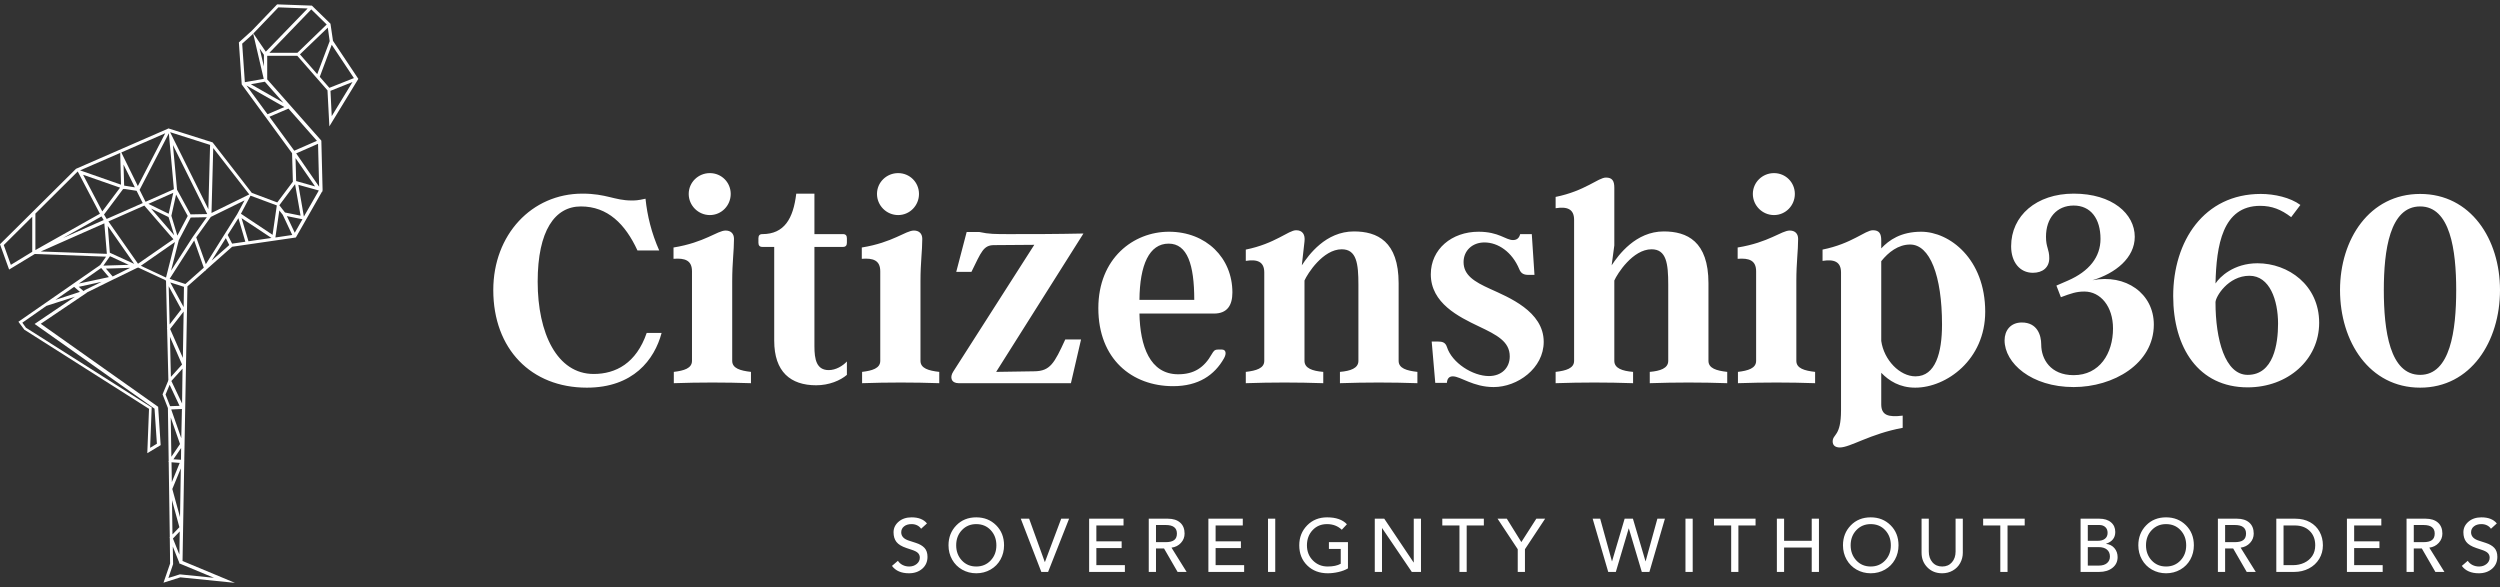 <svg width="332" height="78" viewBox="0 0 332 78" fill="none" xmlns="http://www.w3.org/2000/svg">
<rect x="0" y="0" width="332" height="78" fill="#333333" stroke="none"/>
<path d="M1.21 35.797L-0.002 32.436L10.072 22.437L10.092 22.416L22.298 17.093L22.36 17.051L28.233 18.909L33.437 25.61L36.823 26.883L38.892 24.128L38.787 20.349L32.099 11.206L31.723 5.632L33.458 4.066L36.802 0.58L41.421 0.747L43.887 3.148L44.221 5.423L47.586 10.475L43.74 16.779L43.49 11.999L39.477 7.406H35.485V10.538L42.675 18.679L42.842 25.297L42.8 25.359L42.863 25.443L42.779 25.422L39.289 31.539L30.825 32.77L27.334 35.86L27.251 36.006L27.23 35.964L24.889 38.031L24.701 48.448V48.469L24.471 61.078H24.492L24.471 61.119L24.241 74.501L31.201 77.402L23.949 76.672L21.712 77.381L22.59 74.835L22.549 71.474L22.507 71.39L22.549 71.348L22.402 61.328H22.34L22.402 61.245L22.298 54.189L21.587 52.372L22.34 50.556L22.319 50.514L22.36 50.473L22.193 43.688L22.172 43.626L22.193 43.584L22.047 37.258L21.922 37.217L21.942 37.196L18.348 35.526L18.285 35.568L18.264 35.547L15.275 37.008H15.255L11.576 38.824L11.493 38.887L11.514 38.908L11.451 38.928L5.411 42.999L21.002 54.022L21.336 59.115L19.56 60.18L19.79 54.293L3.279 43.813L3.237 43.792L2.443 42.728L6.059 40.223L13.311 35.192L14.084 34.085L4.617 33.73L1.21 35.797ZM14.586 33.563L17.825 35.046L14.314 30.015L14.586 33.563ZM24.429 38.093L22.611 37.509L24.388 40.786L24.429 38.093ZM27.46 28.846L25.328 28.887L23.74 31.914L22.716 35.943L25.621 31.434L27.46 28.846ZM30.825 32.353L32.58 32.102L31.661 28.971L30.239 31.205L30.825 32.353ZM39.143 30.912L40.167 29.117L38.098 28.7L39.143 30.912ZM37.554 28.532L37.094 27.948L36.572 31.539L38.808 31.205L37.554 28.532ZM32.998 32.04L36.05 31.601L32.079 28.971L32.998 32.04ZM31.493 28.449L32.476 26.612L28.003 28.804L26.06 31.518L27.334 35.087L31.493 28.449ZM13.583 28.073L15.944 24.921L11.033 23.209L13.583 28.073ZM16.488 24.65L17.909 24.879L16.404 21.852L16.488 24.65ZM22.402 28.386L23.008 25.61L19.706 27.071L22.402 28.386ZM23.092 25.13L22.423 17.698L18.536 25.213L19.33 26.8L23.092 25.13ZM23.51 25.192L25.307 28.47L27.523 28.428L22.966 19.264L23.51 25.192ZM23.384 25.84L22.758 28.658L23.552 31.288L24.931 28.679L23.384 25.84ZM22.381 28.825L20.061 27.698L23.134 31.246L22.381 28.825ZM18.139 25.338L16.509 25.088V25.13L16.362 25.088L13.813 28.491L14.168 29.075L18.954 26.967L18.139 25.338ZM16.07 24.524L15.965 20.308L10.636 22.625L16.07 24.524ZM18.306 24.712L21.942 17.698L16.111 20.245L18.306 24.712ZM27.669 27.781L27.899 19.243L22.59 17.552L27.669 27.781ZM28.087 28.282L33.103 25.819L28.317 19.66L28.087 28.282ZM23.238 32.144L18.703 35.296L22.047 36.862L23.238 32.144ZM18.327 35.025L23.029 31.768L19.163 27.301L14.398 29.409L18.327 35.025ZM13.478 28.741L8.379 31.601L13.771 29.221L13.478 28.741ZM1.44 35.171L4.282 33.438V28.783L0.5 32.541L1.44 35.171ZM4.7 28.366V33.209L13.269 28.386L10.322 22.771L4.7 28.366ZM33.27 25.986L31.995 28.386L36.196 31.184L36.76 27.28L33.27 25.986ZM37.094 27.259L37.847 28.219L39.916 28.637L39.184 24.462L37.094 27.259ZM43.532 3.67L39.832 7.219L42.131 9.849L43.782 5.465L43.532 3.67ZM43.385 3.252L41.337 1.248L35.778 7.01H39.498L43.385 3.252ZM35.046 7.281L34.482 6.446L35.046 8.826V7.281ZM33.312 11.185L37.638 13.648L35.172 10.851L33.312 11.185ZM32.727 11.352L35.527 15.172L37.763 14.212L32.727 11.352ZM35.778 15.506L39.08 20.015L42.089 18.7L38.307 14.421L35.778 15.506ZM39.331 24.044L41.839 24.754L39.247 20.996L39.331 24.044ZM32.162 5.799L32.517 10.914L35.025 10.475L33.625 4.484L32.162 5.799ZM33.73 4.359L33.646 4.442L35.297 6.864L40.856 1.123L36.969 0.977L33.73 4.359ZM46.813 10.893L43.887 12.062L44.054 15.423L46.813 10.893ZM43.74 11.665L47.001 10.371L44.054 5.945L42.466 10.204L43.74 11.665ZM42.236 19.097L39.331 20.37L42.382 24.796L42.236 19.097ZM39.623 24.545L40.355 28.762L42.34 25.297L39.623 24.545ZM30.448 32.541L29.989 31.622L28.108 34.607L30.448 32.541ZM27.063 35.547L25.788 31.935L22.528 37.029L24.617 37.718L27.063 35.547ZM24.388 41.371L22.59 43.688L24.283 47.529L24.388 41.371ZM24.158 54.314L22.737 54.377L24.074 58.197L24.158 54.314ZM24.241 48.949L22.758 50.598L24.179 53.583L24.241 48.949ZM24.053 59.491L23.029 60.994L24.032 61.057L24.053 59.491ZM23.865 70.576L22.966 71.515L23.823 73.645L23.865 70.576ZM24.012 62.205L22.883 64.939L23.907 68.676L24.012 62.205ZM22.36 76.755L23.886 76.275L28.421 76.734L23.802 74.814V74.709L22.946 72.58L22.987 74.876V74.918L22.36 76.755ZM23.823 70.012L22.841 66.422L22.904 70.972L23.823 70.012ZM22.82 64.021L23.865 61.474L22.778 61.391L22.82 64.021ZM23.907 58.969L22.674 55.441L22.758 60.66L23.907 58.969ZM21.984 52.393L22.59 53.938L23.844 53.896L22.528 51.099L21.984 52.393ZM22.695 50.055L24.179 48.406L22.569 44.732L22.695 50.055ZM24.074 41.079L22.402 38.01L22.528 43.083L24.074 41.079ZM17.282 35.568L14.063 35.672L14.962 36.716L17.282 35.568ZM13.436 35.588L10.469 37.655L14.46 36.799L13.436 35.588ZM11.284 38.511L13.499 37.425L10.448 38.093L11.096 38.657L11.284 38.511ZM3.446 43.521L20.041 54.042L20.145 54.105L19.936 59.47L20.835 58.927L20.521 54.272L4.596 43.02L9.946 39.409L6.163 40.619L2.966 42.853L3.446 43.521ZM10.615 38.761L9.842 38.093L7.355 39.826L10.615 38.761ZM13.729 35.275L17.094 35.171L14.607 34.023L13.729 35.275ZM14.189 33.71L13.854 29.66L5.411 33.397L14.189 33.71Z" fill="white"/>
<path d="M85.882 44.21H87.861C86.911 47.766 84.102 51.481 77.93 51.481C70.532 51.481 65.508 46.343 65.508 38.519C65.508 31.169 70.611 25.715 77.337 25.715C80.541 25.715 81.61 26.624 83.865 26.624C84.34 26.624 84.696 26.624 85.724 26.387C85.962 28.679 86.515 30.932 87.544 33.263H84.656C83.034 29.746 80.7 27.415 77.139 27.415C73.697 27.415 71.403 30.616 71.403 37.413C71.403 44.249 73.974 49.663 78.84 49.663C81.768 49.663 84.498 48.24 85.882 44.21ZM94.27 28.561C92.727 28.561 91.461 27.296 91.461 25.755C91.461 24.214 92.727 22.989 94.27 22.989C95.813 22.989 97.039 24.214 97.039 25.755C97.039 27.296 95.813 28.561 94.27 28.561ZM97.237 47.924C97.237 48.912 98.305 49.228 99.729 49.386V50.888C96.327 50.77 92.885 50.77 89.483 50.888V49.386C90.828 49.228 91.896 48.912 91.896 47.924V36.029C91.896 34.567 90.946 34.251 89.443 34.37V32.868C93.597 32.196 95.259 30.616 96.366 30.616C97.039 30.616 97.474 31.011 97.474 31.722C97.474 33.342 97.237 34.844 97.237 37.334V47.924ZM112.468 49.782C111.598 50.532 110.095 51.165 108.393 51.165C104.991 51.165 102.815 49.386 102.815 45.237V32.789H101.233C100.877 32.789 100.718 32.592 100.718 32.236V31.643C100.718 31.287 100.877 31.09 101.233 31.09C104.16 31.09 105.347 29.035 105.743 25.715H108.156V31.09H111.954C112.31 31.09 112.468 31.287 112.468 31.643V32.236C112.468 32.592 112.31 32.789 111.954 32.789H108.156V45.988C108.156 47.727 108.433 49.149 110.055 49.149C111.005 49.149 111.914 48.596 112.468 48.003V49.782ZM119.273 28.561C117.73 28.561 116.464 27.296 116.464 25.755C116.464 24.214 117.73 22.989 119.273 22.989C120.816 22.989 122.042 24.214 122.042 25.755C122.042 27.296 120.816 28.561 119.273 28.561ZM122.24 47.924C122.24 48.912 123.308 49.228 124.733 49.386V50.888C121.33 50.77 117.888 50.77 114.486 50.888V49.386C115.831 49.228 116.899 48.912 116.899 47.924V36.029C116.899 34.567 115.95 34.251 114.446 34.37V32.868C118.6 32.196 120.262 30.616 121.37 30.616C122.042 30.616 122.478 31.011 122.478 31.722C122.478 33.342 122.24 34.844 122.24 37.334V47.924ZM143.564 45.079L142.219 50.888H127.304C126.355 50.888 126.078 50.137 126.592 49.347L137.353 32.512L132.012 32.552C130.588 32.552 130.311 33.461 129.005 36.108H126.988L128.372 30.813H130.074C131.34 31.09 132.131 31.09 134.109 31.09C137.274 31.09 140.122 31.09 143.881 31.011L132.289 49.386L137.393 49.307C139.45 49.268 140.004 48.28 141.468 45.079H143.564ZM162.277 46.422C162.792 46.422 162.91 46.936 162.554 47.569C161.288 49.821 159.152 51.283 155.789 51.283C150.329 51.283 145.859 47.687 145.859 40.93C145.859 34.291 150.527 30.774 155.235 30.774C160.181 30.774 163.662 34.251 163.662 38.835C163.662 40.535 162.989 41.641 161.209 41.641H151.319C151.398 45.948 152.703 49.703 156.462 49.703C158.558 49.703 159.904 48.833 160.932 47.015C161.17 46.62 161.288 46.422 161.763 46.422H162.277ZM158.598 39.823C158.598 35.16 157.688 32.354 155.196 32.354C152.624 32.354 151.358 35.16 151.319 39.823H158.598ZM185.738 47.924C185.738 48.912 186.806 49.228 188.23 49.386V50.888C184.788 50.77 181.386 50.77 177.944 50.888V49.386C179.329 49.268 180.397 48.912 180.397 47.924V37.808C180.397 35.002 180.16 33.105 178.181 33.105C175.689 33.105 173.632 36.346 173.236 37.255V47.924C173.236 48.912 174.304 49.268 175.729 49.386V50.888C172.287 50.77 168.884 50.77 165.442 50.888V49.386C166.827 49.228 167.895 48.912 167.895 47.924V36.188C167.895 34.725 166.946 34.409 165.442 34.646V33.145C169.359 32.354 171.1 30.576 172.128 30.576C172.959 30.576 173.355 31.129 173.236 32.078L172.88 35.239C173.79 33.856 176.045 30.734 179.803 30.734C182.889 30.734 185.738 32.038 185.738 37.61V47.924ZM205.005 45.395C205.005 48.912 201.523 51.402 198.358 51.402C195.628 51.402 193.967 49.979 192.938 49.979C192.463 49.979 192.186 50.256 192.147 50.849H190.604L190.129 45.356H190.96C191.553 45.356 191.949 45.474 192.147 46.067C192.819 48.201 195.589 49.94 197.725 49.94C199.426 49.94 200.495 48.833 200.495 47.331C200.495 45.356 198.793 44.486 196.38 43.34C193.729 42.076 190.011 40.258 190.011 36.425C190.011 33.066 192.819 30.774 196.341 30.774C199.07 30.774 199.941 31.88 200.93 31.88C201.484 31.88 201.761 31.564 201.879 31.09H203.422L203.778 36.504H202.987C202.394 36.504 201.998 36.346 201.761 35.753C200.811 33.461 198.952 32.196 197.132 32.196C195.51 32.196 194.362 33.303 194.362 34.804C194.362 36.543 195.787 37.413 197.883 38.361C200.297 39.468 205.005 41.325 205.005 45.395ZM226.883 47.924C226.883 48.912 227.951 49.228 229.375 49.386V50.888C225.933 50.77 222.531 50.77 219.089 50.888V49.386C220.474 49.268 221.542 48.912 221.542 47.924V37.808C221.542 35.002 221.304 33.105 219.326 33.105C216.834 33.105 214.777 36.346 214.381 37.255V47.924C214.381 48.912 215.449 49.268 216.873 49.386V50.888C213.431 50.77 210.029 50.77 206.587 50.888V49.386C207.972 49.228 209.04 48.912 209.04 47.924V29.193C209.04 27.731 208.091 27.415 206.587 27.652V26.15C210.504 25.36 212.245 23.581 213.273 23.581C214.104 23.581 214.381 24.016 214.381 24.925V32.592L214.025 35.239C214.935 33.856 217.229 30.734 220.948 30.734C224.034 30.734 226.883 32.038 226.883 37.61V47.924ZM235.586 28.561C234.043 28.561 232.777 27.296 232.777 25.755C232.777 24.214 234.043 22.989 235.586 22.989C237.129 22.989 238.356 24.214 238.356 25.755C238.356 27.296 237.129 28.561 235.586 28.561ZM238.554 47.924C238.554 48.912 239.622 49.228 241.046 49.386V50.888C237.644 50.77 234.202 50.77 230.799 50.888V49.386C232.144 49.228 233.213 48.912 233.213 47.924V36.029C233.213 34.567 232.263 34.251 230.76 34.37V32.868C234.914 32.196 236.575 30.616 237.683 30.616C238.356 30.616 238.791 31.011 238.791 31.722C238.791 33.342 238.554 34.844 238.554 37.334V47.924ZM255.13 30.774C258.889 30.774 263.636 34.37 263.636 41.404C263.636 47.766 258.493 51.481 254.339 51.481C252.282 51.481 250.857 50.572 249.829 49.505V53.694C249.829 55.156 250.778 55.432 252.677 55.195V56.816C248.365 57.606 245.714 59.424 244.33 59.424C243.736 59.424 243.38 59.147 243.38 58.633C243.38 57.606 244.488 58.001 244.488 54.484V36.188C244.488 34.725 243.538 34.409 242.035 34.646V33.145C245.952 32.354 247.692 30.576 248.721 30.576C249.552 30.576 249.829 31.011 249.829 31.92V32.987C250.857 31.88 252.44 30.774 255.13 30.774ZM254.378 49.979C257.029 49.979 257.9 46.857 257.9 43.103C257.9 36.583 256.277 32.473 253.666 32.473C252.084 32.473 250.778 33.5 249.829 34.686V45.276C250.185 47.806 252.282 49.979 254.378 49.979ZM277.879 37.215C282.27 36.346 286.028 38.954 286.028 43.103C286.028 48.319 280.648 51.402 275.386 51.402C269.729 51.402 266.208 48.201 266.208 45.197C266.208 43.893 266.999 42.827 268.502 42.827C270.559 42.827 271.074 44.526 271.074 45.751C271.074 47.687 272.3 49.821 275.386 49.821C278.828 49.821 280.608 46.936 280.608 43.617C280.608 40.693 278.947 38.717 276.81 38.717C275.742 38.717 275.07 38.954 273.685 39.468L273.091 37.926L274.634 37.255C277.443 36.029 278.947 34.133 278.947 31.722C278.947 29.035 277.641 27.296 275.386 27.296C273.131 27.296 271.707 28.956 271.707 31.445C271.707 32.868 272.142 33.066 272.142 34.291C272.142 35.516 271.272 36.227 269.966 36.227C268.225 36.227 267.078 34.804 267.078 32.71C267.078 28.64 270.441 25.715 275.386 25.715C280.529 25.715 283.496 28.403 283.496 31.445C283.496 34.251 280.925 36.306 277.879 37.215ZM304.267 28.837C302.921 27.81 301.695 27.336 300.152 27.336C295.128 27.336 294.336 32.631 294.218 37.65C294.772 36.78 296.631 34.962 299.796 34.962C303.871 34.962 307.985 37.847 307.985 42.866C307.985 47.766 303.831 51.441 298.491 51.441C291.963 51.441 288.6 46.185 288.6 39.309C288.6 32.038 292.675 25.755 300.231 25.755C302.051 25.755 304.148 26.229 305.493 27.217L304.267 28.837ZM294.218 40.139C294.218 45.079 295.484 49.782 298.491 49.782C301.932 49.782 302.526 45.672 302.526 42.984C302.526 39.863 301.418 36.622 298.728 36.622C295.879 36.622 294.218 39.428 294.218 40.139ZM332 38.519C332 45.356 328.123 51.481 321.397 51.481C314.672 51.481 310.755 45.395 310.755 38.519C310.755 31.762 314.672 25.755 321.397 25.755C328.123 25.755 332 31.762 332 38.519ZM321.397 49.782C325.393 49.782 326.184 43.893 326.184 38.519C326.184 33.224 325.393 27.415 321.397 27.415C317.362 27.415 316.571 33.224 316.571 38.519C316.571 43.893 317.362 49.782 321.397 49.782Z" fill="white"/>
<path d="M121.062 68.703C121.981 68.703 122.661 68.972 123.101 69.511L122.321 70.22C122.201 70.034 122.031 69.884 121.812 69.771C121.592 69.658 121.338 69.601 121.052 69.601C120.639 69.601 120.307 69.703 120.057 69.906C119.808 70.109 119.683 70.37 119.683 70.689C119.683 71.222 120.036 71.595 120.742 71.808L121.632 72.097C122.131 72.257 122.513 72.48 122.776 72.766C123.039 73.052 123.171 73.445 123.171 73.944C123.171 74.597 122.939 75.124 122.476 75.527C122.013 75.929 121.425 76.131 120.712 76.131C119.693 76.131 118.94 75.805 118.453 75.152L119.243 74.473C119.396 74.713 119.606 74.899 119.872 75.033C120.139 75.166 120.429 75.232 120.742 75.232C121.135 75.232 121.468 75.119 121.742 74.893C122.015 74.666 122.151 74.387 122.151 74.054C122.151 73.808 122.068 73.602 121.902 73.435C121.735 73.269 121.435 73.119 121.002 72.986L120.372 72.776C119.739 72.563 119.296 72.292 119.043 71.963C118.79 71.633 118.663 71.209 118.663 70.689C118.663 70.137 118.886 69.668 119.333 69.282C119.779 68.896 120.356 68.703 121.062 68.703ZM129.65 68.703C130.703 68.703 131.581 69.052 132.284 69.751C132.987 70.45 133.338 71.338 133.338 72.417C133.338 73.102 133.182 73.73 132.868 74.299C132.555 74.868 132.114 75.315 131.544 75.641C130.974 75.968 130.343 76.131 129.65 76.131C128.964 76.131 128.337 75.969 127.771 75.647C127.204 75.324 126.761 74.878 126.441 74.309C126.122 73.74 125.962 73.109 125.962 72.417C125.962 71.365 126.307 70.483 126.996 69.771C127.686 69.059 128.57 68.703 129.65 68.703ZM126.981 72.417C126.981 73.215 127.231 73.884 127.731 74.424C128.231 74.963 128.87 75.232 129.65 75.232C130.416 75.232 131.053 74.966 131.559 74.433C132.066 73.901 132.319 73.229 132.319 72.417C132.319 71.611 132.069 70.941 131.569 70.405C131.069 69.869 130.426 69.601 129.64 69.601C128.88 69.601 128.247 69.867 127.741 70.4C127.234 70.932 126.981 71.605 126.981 72.417ZM136.669 68.882L138.748 74.633H138.768L140.927 68.882H141.976L139.188 75.951H138.288L135.559 68.882H136.669ZM149.205 68.882V69.781H145.597V71.888H148.955V72.786H145.597V75.052H149.385V75.951H144.637V68.882H149.205ZM155.094 68.882C155.787 68.882 156.33 69.055 156.723 69.401C157.117 69.748 157.313 70.234 157.313 70.859C157.313 71.332 157.152 71.744 156.828 72.097C156.505 72.45 156.09 72.66 155.584 72.726H155.574L157.583 75.951H156.384L154.584 72.836H153.515V75.951H152.555V68.882H155.094ZM154.814 71.997C155.314 71.997 155.686 71.906 155.929 71.723C156.172 71.54 156.294 71.252 156.294 70.859C156.294 70.1 155.801 69.721 154.814 69.721H153.515V71.997L154.814 71.997ZM165.042 68.882V69.781H161.433V71.888H164.792V72.786H161.433V75.052H165.222V75.951H160.474V68.882H165.042ZM169.352 68.882V75.951H168.392V68.882H169.352ZM176.24 68.703C177.42 68.703 178.296 69.009 178.869 69.621L178.19 70.35C177.663 69.851 177.01 69.601 176.23 69.601C175.451 69.601 174.811 69.869 174.311 70.405C173.812 70.941 173.562 71.611 173.562 72.417C173.562 73.229 173.827 73.901 174.356 74.433C174.886 74.966 175.537 75.232 176.31 75.232C177.043 75.232 177.623 75.109 178.05 74.863V72.896H176.48V71.997H179.009V75.482C178.663 75.688 178.245 75.848 177.755 75.961C177.265 76.074 176.79 76.131 176.33 76.131C175.218 76.131 174.308 75.785 173.602 75.092C172.895 74.4 172.542 73.508 172.542 72.417C172.542 71.365 172.89 70.483 173.587 69.771C174.283 69.059 175.168 68.703 176.24 68.703ZM183.829 68.882L187.727 74.693H187.747V68.882H188.707V75.951H187.487L183.549 70.14H183.529V75.951H182.57V68.882H183.829ZM197.055 68.882V69.781H194.776V75.951H193.816V69.781H191.537V68.882H197.055ZM200.105 68.882L202.035 71.987L204.024 68.882H205.193L202.514 72.936V75.951H201.555V72.936L198.876 68.882H200.105ZM216.292 70.18L214.583 75.951H213.573L211.504 68.882H212.504L214.063 74.533H214.083L215.752 68.882H216.852L218.521 74.533H218.541L220.1 68.882H221.1L219.041 75.951H218.031L216.312 70.18H216.292ZM224.79 68.882V75.951H223.83V68.882H224.79ZM233.138 68.882V69.781H230.859V75.951H229.9V69.781H227.621V68.882H233.138ZM236.928 68.882V71.818H240.597V68.882H241.556V75.951H240.597V72.716H236.928V75.951H235.969V68.882H236.928ZM248.435 68.703C249.488 68.703 250.366 69.052 251.069 69.751C251.772 70.45 252.123 71.338 252.123 72.417C252.123 73.102 251.967 73.73 251.654 74.299C251.34 74.868 250.899 75.315 250.329 75.641C249.76 75.968 249.128 76.131 248.435 76.131C247.749 76.131 247.122 75.969 246.556 75.647C245.99 75.324 245.546 74.878 245.227 74.309C244.907 73.74 244.747 73.109 244.747 72.417C244.747 71.365 245.092 70.483 245.781 69.771C246.471 69.059 247.356 68.703 248.435 68.703ZM245.766 72.417C245.766 73.215 246.016 73.884 246.516 74.424C247.016 74.963 247.656 75.232 248.435 75.232C249.201 75.232 249.838 74.966 250.344 74.433C250.851 73.901 251.104 73.229 251.104 72.417C251.104 71.611 250.854 70.941 250.354 70.405C249.855 69.869 249.211 69.601 248.425 69.601C247.666 69.601 247.033 69.867 246.526 70.4C246.02 70.932 245.766 71.605 245.766 72.417ZM256.144 68.882V73.245C256.144 73.824 256.305 74.3 256.628 74.673C256.952 75.046 257.383 75.232 257.923 75.232C258.463 75.232 258.894 75.046 259.217 74.673C259.54 74.3 259.702 73.824 259.702 73.245V68.882H260.662V73.405C260.662 73.891 260.547 74.345 260.317 74.768C260.087 75.191 259.76 75.523 259.337 75.766C258.914 76.009 258.443 76.131 257.923 76.131C257.123 76.131 256.467 75.87 255.954 75.347C255.441 74.825 255.184 74.177 255.184 73.405V68.882H256.144ZM268.88 68.882V69.781H266.601V75.951H265.641V69.781H263.362V68.882H268.88ZM278.799 68.882C279.445 68.882 279.959 69.042 280.338 69.362C280.718 69.681 280.908 70.11 280.908 70.65C280.908 71.415 280.502 71.934 279.689 72.207V72.227H279.699C280.159 72.28 280.527 72.472 280.803 72.801C281.08 73.13 281.218 73.525 281.218 73.984C281.218 74.577 280.99 75.052 280.533 75.412C280.077 75.771 279.489 75.951 278.769 75.951H276.3V68.882H278.799ZM278.599 71.818C278.999 71.818 279.314 71.726 279.544 71.543C279.774 71.36 279.889 71.099 279.889 70.759C279.889 70.44 279.789 70.187 279.589 70.001C279.389 69.814 279.126 69.721 278.799 69.721H277.26V71.818H278.599ZM278.709 75.112C279.182 75.112 279.549 75.002 279.809 74.783C280.069 74.563 280.198 74.274 280.198 73.914C280.198 73.515 280.067 73.205 279.804 72.986C279.54 72.766 279.169 72.656 278.689 72.656H277.26V75.112H278.709ZM287.657 68.703C288.71 68.703 289.588 69.052 290.291 69.751C290.994 70.45 291.345 71.338 291.345 72.417C291.345 73.102 291.189 73.73 290.876 74.299C290.562 74.868 290.121 75.315 289.551 75.641C288.981 75.968 288.35 76.131 287.657 76.131C286.971 76.131 286.344 75.969 285.778 75.647C285.211 75.324 284.768 74.878 284.449 74.309C284.129 73.74 283.969 73.109 283.969 72.417C283.969 71.365 284.314 70.483 285.003 69.771C285.693 69.059 286.578 68.703 287.657 68.703ZM284.988 72.417C284.988 73.215 285.238 73.884 285.738 74.424C286.238 74.963 286.877 75.232 287.657 75.232C288.423 75.232 289.06 74.966 289.566 74.433C290.073 73.901 290.326 73.229 290.326 72.417C290.326 71.611 290.076 70.941 289.576 70.405C289.076 69.869 288.433 69.601 287.647 69.601C286.887 69.601 286.254 69.867 285.748 70.4C285.241 70.932 284.988 71.605 284.988 72.417ZM297.075 68.882C297.768 68.882 298.311 69.055 298.704 69.401C299.097 69.748 299.294 70.234 299.294 70.859C299.294 71.332 299.132 71.744 298.809 72.097C298.486 72.45 298.071 72.66 297.564 72.726H297.555L299.564 75.951H298.364L296.565 72.836H295.495V75.951H294.536V68.882H297.075ZM296.795 71.997C297.295 71.997 297.666 71.906 297.909 71.723C298.153 71.54 298.274 71.252 298.274 70.859C298.274 70.1 297.781 69.721 296.795 69.721H295.495V71.997L296.795 71.997ZM304.813 68.882C305.566 68.882 306.219 69.037 306.772 69.347C307.325 69.656 307.748 70.08 308.042 70.62C308.335 71.159 308.481 71.758 308.481 72.417C308.481 73.076 308.318 73.676 307.992 74.219C307.665 74.761 307.209 75.186 306.622 75.492C306.036 75.798 305.383 75.951 304.663 75.951H302.294V68.882H304.813ZM304.513 75.052C305.053 75.052 305.548 74.948 305.998 74.738C306.447 74.528 306.804 74.227 307.067 73.834C307.33 73.442 307.462 72.969 307.462 72.417C307.462 71.618 307.214 70.979 306.717 70.5C306.221 70.02 305.563 69.781 304.743 69.781H303.254V75.052L304.513 75.052ZM316.24 68.882V69.781H312.632V71.888H315.99V72.786H312.632V75.052H316.42V75.951H311.672V68.882H316.24ZM322.129 68.882C322.822 68.882 323.365 69.055 323.758 69.401C324.152 69.748 324.348 70.234 324.348 70.859C324.348 71.332 324.187 71.744 323.863 72.097C323.54 72.45 323.125 72.66 322.619 72.726H322.609L324.618 75.951H323.419L321.619 72.836H320.55V75.951H319.59V68.882H322.129ZM321.849 71.997C322.349 71.997 322.721 71.906 322.964 71.723C323.207 71.54 323.329 71.252 323.329 70.859C323.329 70.1 322.836 69.721 321.849 69.721H320.55V71.997L321.849 71.997ZM329.538 68.703C330.457 68.703 331.137 68.972 331.577 69.511L330.797 70.22C330.677 70.034 330.507 69.884 330.287 69.771C330.067 69.658 329.814 69.601 329.528 69.601C329.115 69.601 328.783 69.703 328.533 69.906C328.283 70.109 328.158 70.37 328.158 70.689C328.158 71.222 328.512 71.595 329.218 71.808L330.107 72.097C330.607 72.257 330.989 72.48 331.252 72.766C331.515 73.052 331.647 73.445 331.647 73.944C331.647 74.597 331.415 75.124 330.952 75.527C330.489 75.929 329.901 76.131 329.188 76.131C328.168 76.131 327.415 75.805 326.929 75.152L327.719 74.473C327.872 74.713 328.082 74.899 328.348 75.033C328.615 75.166 328.905 75.232 329.218 75.232C329.611 75.232 329.944 75.119 330.217 74.893C330.491 74.666 330.627 74.387 330.627 74.054C330.627 73.808 330.544 73.602 330.377 73.435C330.211 73.269 329.911 73.119 329.478 72.986L328.848 72.776C328.215 72.563 327.772 72.292 327.519 71.963C327.265 71.633 327.139 71.209 327.139 70.689C327.139 70.137 327.362 69.668 327.809 69.282C328.255 68.896 328.831 68.703 329.538 68.703Z" fill="white"/>
</svg>
